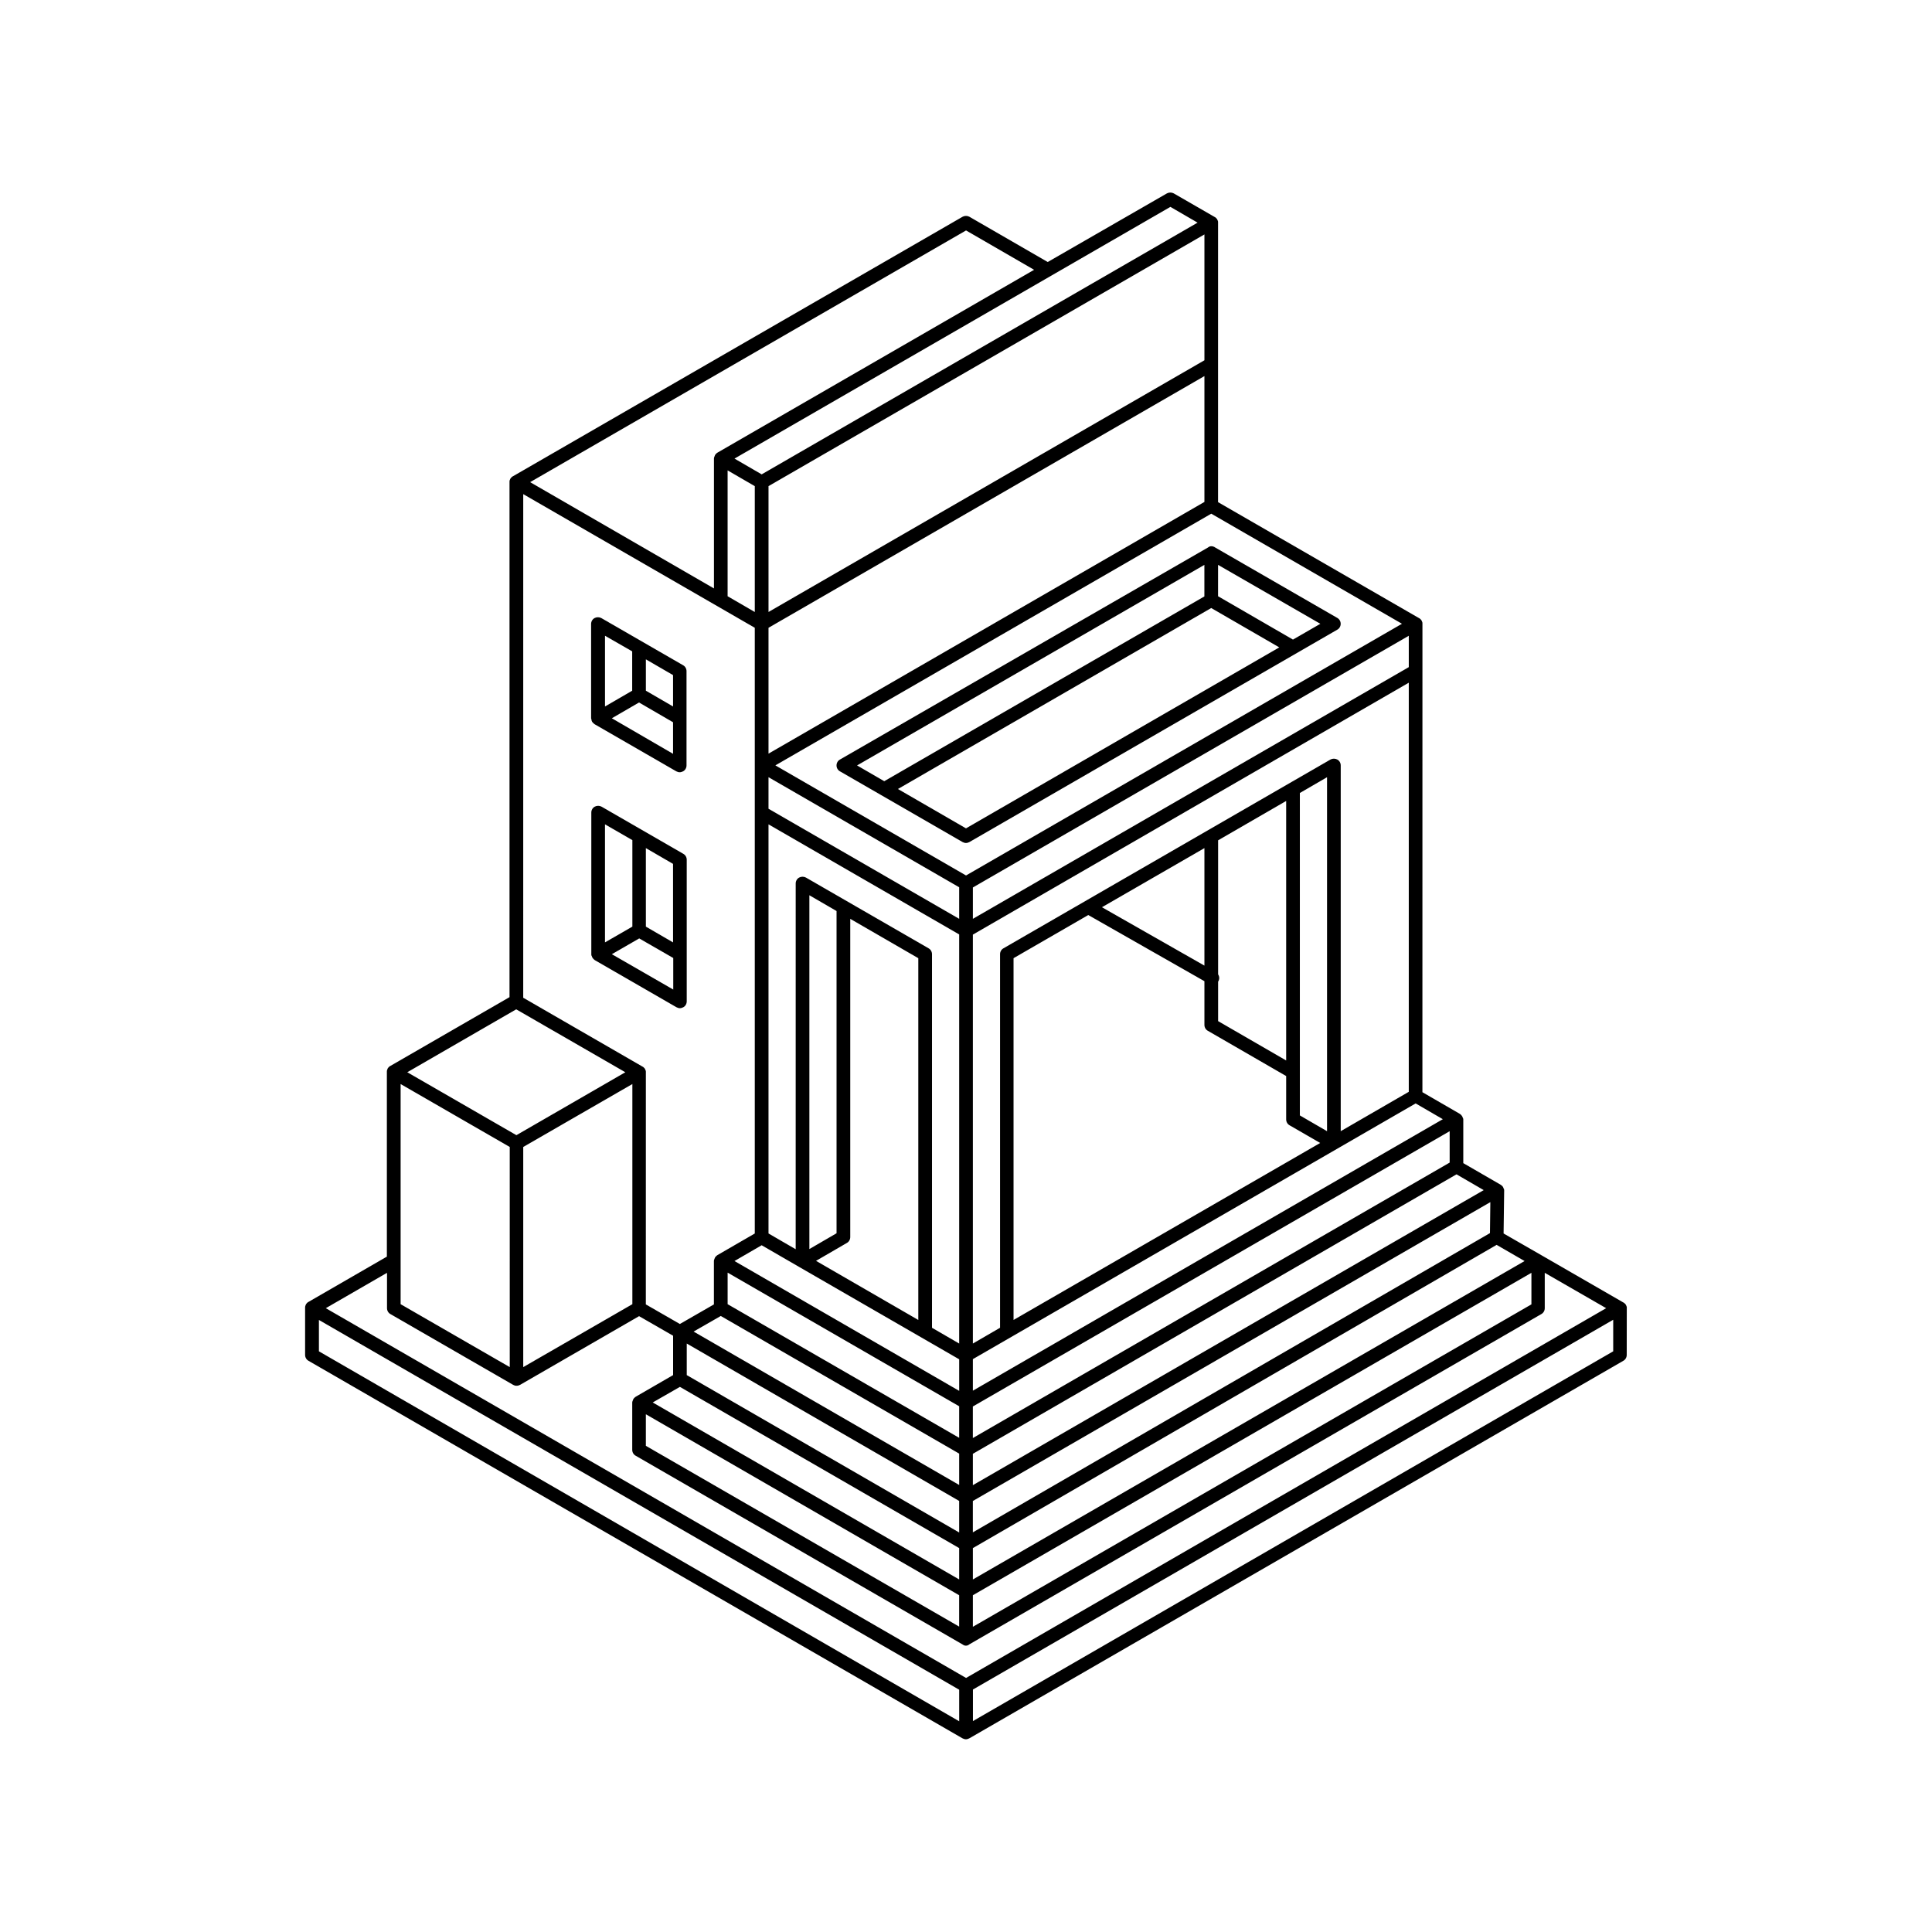 <?xml version="1.0" encoding="UTF-8"?>
<!-- The Best Svg Icon site in the world: iconSvg.co, Visit us! https://iconsvg.co -->
<svg fill="#000000" width="800px" height="800px" version="1.1" viewBox="144 144 512 512" xmlns="http://www.w3.org/2000/svg">
 <g>
  <path d="m575.12 490.63c0-0.152 0-0.301-0.051-0.402-0.051-0.152-0.102-0.25-0.152-0.352 0-0.051-0.051-0.051-0.051-0.102-0.051-0.102-0.102-0.152-0.203-0.25-0.051-0.051-0.051-0.051-0.102-0.102-0.102-0.102-0.203-0.203-0.352-0.25l-21.664-12.496-10.078-5.793 0.152-11.336v-0.051c0-0.102 0-0.203-0.051-0.352 0-0.051 0-0.102-0.051-0.102-0.051-0.102-0.102-0.25-0.152-0.352v-0.051c-0.051-0.102-0.152-0.25-0.25-0.352 0-0.051-0.051-0.051-0.102-0.051-0.102-0.102-0.152-0.152-0.25-0.203l-0.051-0.051-9.926-5.742v-11.488-0.051c0-0.102 0-0.203-0.051-0.301 0-0.051 0-0.102-0.051-0.102-0.051-0.152-0.102-0.25-0.152-0.402-0.051-0.102-0.152-0.25-0.25-0.352l-0.102-0.102c-0.102-0.102-0.152-0.152-0.25-0.203l-0.051-0.051-9.926-5.742 0.008-111.64v-12.496-0.051c0-0.152 0-0.301-0.051-0.402-0.051-0.152-0.102-0.25-0.152-0.352 0-0.051-0.051-0.051-0.051-0.102-0.051-0.102-0.102-0.152-0.203-0.25l-0.102-0.102c-0.102-0.102-0.203-0.203-0.352-0.25l-53.254-30.73v-36.426-0.051l0.004-37.59v-0.051c0-0.152 0-0.301-0.051-0.402-0.051-0.152-0.102-0.25-0.152-0.352 0-0.051-0.051-0.051-0.051-0.102-0.051-0.102-0.102-0.152-0.203-0.25l-0.102-0.102c-0.102-0.102-0.203-0.203-0.352-0.25l-10.832-6.246c-0.555-0.301-1.258-0.301-1.812 0l-31.586 18.184-20.758-11.992c-0.555-0.301-1.258-0.301-1.812 0l-119.15 68.773c-0.152 0.051-0.25 0.152-0.352 0.25-0.051 0.051-0.051 0.051-0.102 0.102-0.051 0.102-0.152 0.152-0.203 0.25 0 0.051-0.051 0.051-0.051 0.102-0.051 0.102-0.102 0.25-0.152 0.352-0.051 0.152-0.051 0.301-0.051 0.402v0.051 136.53l-31.59 18.238c-0.152 0.051-0.25 0.152-0.352 0.25-0.051 0.051-0.051 0.051-0.102 0.102-0.051 0.102-0.152 0.152-0.203 0.25 0 0.051-0.051 0.051-0.051 0.102-0.051 0.102-0.102 0.25-0.152 0.402-0.051 0.152-0.051 0.301-0.051 0.402v0.051 48.969l-20.758 11.992c-0.152 0.051-0.25 0.152-0.352 0.25l-0.102 0.102c-0.051 0.102-0.152 0.152-0.203 0.25 0 0.051-0.051 0.051-0.051 0.102-0.051 0.102-0.102 0.25-0.152 0.402-0.051 0.152-0.051 0.301-0.051 0.402v0.051 12.496c0 0.656 0.352 1.258 0.906 1.562l173.31 100.05c0.301 0.152 0.605 0.25 0.906 0.25s0.605-0.102 0.906-0.25l173.31-100.05c0.555-0.301 0.906-0.906 0.906-1.562l0.016-12.438v0zm-259.96 36.527v-8.363l83.027 47.961v8.312zm-64.992-37.535v-58.34l28.918 16.676 0.004 58.34zm32.496-41.664 28.918-16.676v58.34l-28.918 16.676zm-1.812-3.125-28.918-16.676 28.867-16.676 28.918 16.676zm34.309-16.727c0-0.152 0-0.301-0.051-0.402-0.051-0.152-0.102-0.25-0.152-0.352 0-0.051-0.051-0.051-0.051-0.102-0.051-0.102-0.102-0.152-0.203-0.25-0.051-0.051-0.051-0.051-0.102-0.102-0.102-0.102-0.203-0.203-0.352-0.25l-31.59-18.238 0.004-133.46 61.363 35.418v160.52l-9.926 5.742s-0.051 0.051-0.051 0.051c-0.102 0.051-0.152 0.102-0.25 0.203-0.051 0.051-0.051 0.051-0.102 0.102-0.102 0.102-0.203 0.203-0.25 0.352-0.051 0.102-0.102 0.25-0.152 0.402 0 0.051 0 0.051-0.051 0.102 0 0.102-0.051 0.203-0.051 0.301v0.051 11.488l-9.02 5.188-9.02-5.188zm21.664-159.45 7.203 4.18v33.352l-7.203-4.18zm191.35 183.44-126.36 73v-8.363l126.36-72.953zm10.68 18.691-137.04 79.301v-8.312l137.14-79.199zm-75.672-193.77-115.52 66.703v-33.352l115.52-66.703zm32.496 166.76-7.203-4.18v-85.449l7.203-4.18zm-10.832-18.742-18.035-10.43v-10.48l0.051-0.051c0.352-0.605 0.301-1.309-0.051-1.863v-35.52l18.035-10.43zm-21.664-25.141-27.156-15.469 27.156-15.668zm-30.781-13.402 30.781 17.531v11.586c0 0.656 0.352 1.258 0.906 1.562l20.758 11.992v11.488c0 0.656 0.352 1.258 0.906 1.562l8.113 4.684-81.266 46.906v-95.875zm65.996-41.211c-0.555-0.301-1.258-0.301-1.812 0l-86.656 50.027c-0.555 0.301-0.906 0.906-0.906 1.562v99l-7.203 4.18v-108.37l115.52-66.758v108.42l-18.035 10.43v-96.93c0-0.656-0.355-1.262-0.91-1.562zm-161.57 144.34v-8.363l61.363 35.418v8.363zm31.59-16.223c0.555-0.301 0.906-0.906 0.906-1.562v-84.336l18.035 10.43v95.875l-27.105-15.668zm-9.926 1.613v-93.758l7.203 4.18v85.395zm31.59-79.703-32.496-18.742c-0.555-0.301-1.258-0.301-1.812 0-0.555 0.301-0.906 0.906-0.906 1.562l-0.004 96.934-7.203-4.18v-108.42l50.531 29.172v108.42l-7.203-4.18v-99c0-0.656-0.352-1.258-0.906-1.562zm127.26-74.512-115.52 66.703v-8.312l115.52-66.703zm-119.15 66.703-50.531-29.172v-8.363l50.531 29.172zm-52.344 86.504 9.926 5.742 42.422 24.484v8.363l-59.551-34.41zm-10.832 18.742 63.176 36.477v8.312l-70.383-40.656zm-9.02 7.305 72.195 41.715v8.363l-72.195-41.715zm75.824 12.496v-8.363l96.582-55.773 20.758-11.992 7.203 4.18zm-1.812-136.54-50.531-29.172 115.52-66.703 50.535 29.172zm63.176-136.53-115.52 66.703v-33.352l115.52-66.703zm-139 272.06 74.008 42.723v8.312l-81.215-46.906zm77.637 55.215 148.02-85.445v8.363l-148.02 85.445zm146.21-88.566-146.21 84.387v-8.312l138.8-80.359zm-10.832-18.793-135.38 78.191v-8.312l128.17-74.062zm-83.031-260.57 7.203 4.18-115.52 66.707-7.203-4.18zm-54.156 6.246 18.035 10.43-83.934 48.465-0.051 0.051c-0.102 0.051-0.203 0.102-0.25 0.203-0.051 0.051-0.051 0.051-0.102 0.102-0.102 0.102-0.203 0.203-0.25 0.352-0.051 0.102-0.102 0.25-0.152 0.402 0 0.051 0 0.051-0.051 0.102 0 0.102-0.051 0.203-0.051 0.301v0.051 34.41l-48.719-28.164zm-152.55 287.17 32.496 18.742c0.051 0 0.051 0 0.102 0.051 0.102 0.051 0.152 0.051 0.25 0.102 0.051 0 0.102 0.051 0.152 0.051 0.102 0.051 0.25 0.051 0.402 0.051s0.301 0 0.453-0.051h0.051c0.102-0.051 0.25-0.102 0.352-0.152h0.051l31.59-18.238 9.02 5.188v10.43l-9.926 5.742s-0.051 0.051-0.051 0.051c-0.102 0.051-0.152 0.102-0.25 0.203-0.051 0.051-0.051 0.051-0.102 0.102-0.102 0.102-0.203 0.203-0.25 0.352-0.051 0.102-0.102 0.25-0.152 0.402 0 0.051 0 0.051-0.051 0.102 0 0.102-0.051 0.203-0.051 0.301v0.051 12.496c0 0.656 0.352 1.258 0.906 1.562l86.656 50.027s0.051 0 0.051 0.051c0.102 0.051 0.203 0.102 0.301 0.152 0.051 0 0.051 0 0.102 0.051 0.152 0.051 0.301 0.051 0.402 0.051 0.152 0 0.301 0 0.402-0.051 0.051 0 0.051 0 0.102-0.051 0.102-0.051 0.203-0.051 0.301-0.152 0 0 0.051 0 0.051-0.051l151.65-87.562c0.555-0.301 0.906-0.906 0.906-1.562v-9.371l16.273 9.371-169.63 97.992-169.68-97.992 16.223-9.371v9.371c0 0.656 0.352 1.262 0.906 1.562zm-18.945 1.562 169.68 97.992v8.363l-169.68-98.043zm343 8.312-169.68 97.992v-8.363l169.68-97.992z"/>
  <path d="m465.54 288.86c-0.051 0-0.051-0.051-0.102-0.051-0.152-0.051-0.25-0.051-0.402-0.051-0.152 0-0.301 0-0.402 0.051-0.051 0-0.051 0-0.102 0.051-0.102 0.051-0.203 0.051-0.301 0.152 0 0-0.051 0-0.051 0.051l-97.586 56.223c-0.555 0.301-0.906 0.906-0.906 1.562s0.352 1.258 0.906 1.562l10.832 6.246 21.664 12.496c0.301 0.152 0.605 0.25 0.906 0.25s0.605-0.102 0.906-0.25l97.488-56.277c0.555-0.301 0.906-0.906 0.906-1.562s-0.352-1.258-0.906-1.562l-32.496-18.742s-0.051 0-0.051-0.051c-0.102-0.047-0.203-0.098-0.305-0.098zm-2.367 4.836v8.363l-84.84 48.969-7.203-4.18zm-63.176 69.828-18.035-10.43 83.023-47.961 18.035 10.43zm86.652-50.027-19.852-11.488 0.004-8.312 27.105 15.617z"/>
  <path d="m324.18 411.18c0.301 0 0.605-0.102 0.906-0.25 0.555-0.301 0.906-0.906 0.906-1.562v-37.535c0-0.656-0.352-1.258-0.906-1.562l-21.664-12.496c-0.555-0.301-1.258-0.301-1.812 0-0.555 0.301-0.906 0.906-0.906 1.562v37.535 0.051c0 0.102 0 0.203 0.051 0.301 0 0.051 0 0.102 0.051 0.102 0.051 0.152 0.102 0.25 0.152 0.402 0.102 0.152 0.203 0.25 0.301 0.402 0.102 0.102 0.152 0.152 0.25 0.203 0.051 0.051 0.051 0.051 0.102 0.102l21.664 12.496c0.301 0.148 0.602 0.25 0.906 0.25zm-1.812-17.434-7.203-4.18-0.004-20.809 7.203 4.18zm-10.785-27.105v22.922l-7.254 4.18v-31.285zm-5.438 30.23 7.254-4.18 9.02 5.188v8.363z"/>
  <path d="m300.75 334.75v0.102c0.051 0.152 0.102 0.25 0.152 0.402 0 0.051 0.051 0.051 0.051 0.051 0.051 0.102 0.152 0.203 0.25 0.301 0.102 0.102 0.152 0.152 0.25 0.203l0.102 0.102 21.664 12.496c0.301 0.152 0.605 0.25 0.906 0.25 0.301 0 0.605-0.102 0.906-0.25 0.555-0.301 0.906-0.906 0.906-1.562v-24.988c0-0.656-0.352-1.258-0.906-1.562l-21.664-12.496c-0.555-0.301-1.258-0.301-1.812 0-0.555 0.301-0.906 0.906-0.906 1.562v24.988 0.051c0.055 0.102 0.102 0.203 0.102 0.352zm5.394-0.402 7.203-4.18 9.02 5.238v8.363zm16.223-3.125-7.203-4.18v-8.312l7.203 4.18zm-10.832-14.609v10.43l-7.203 4.18v-18.742z"/>
 </g>
</svg>